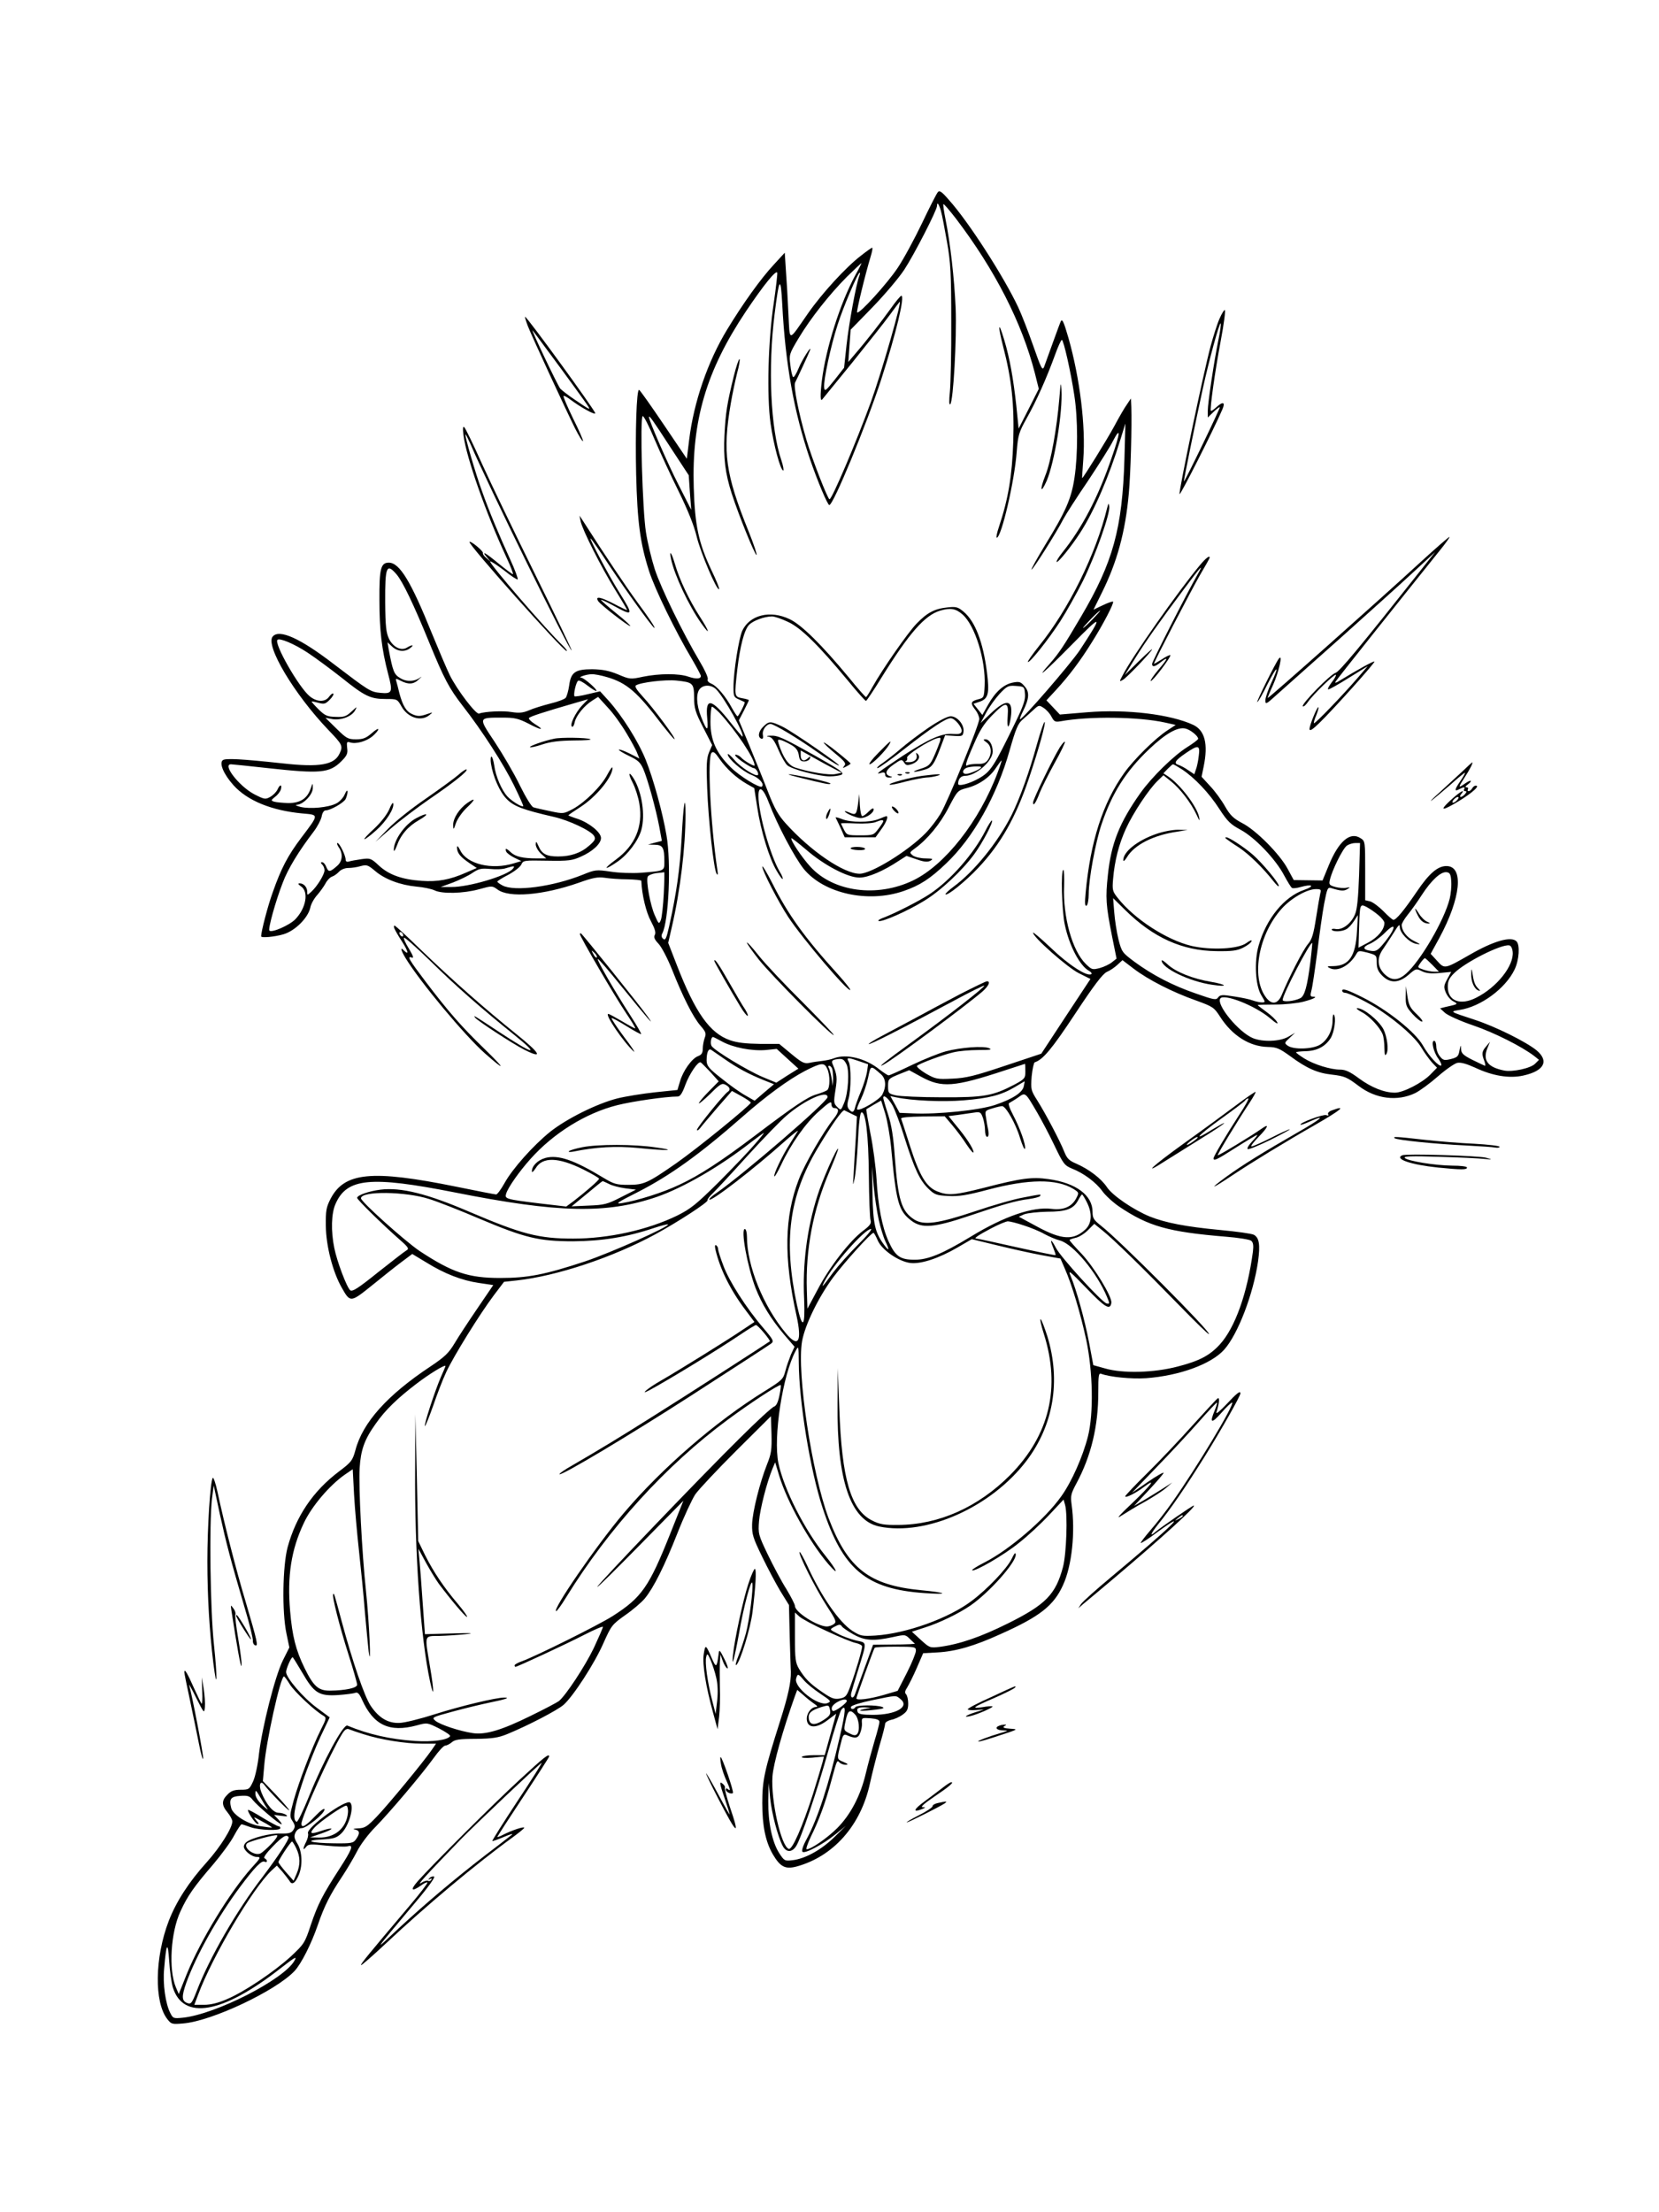 <?xml version="1.0" standalone="no"?>
<!DOCTYPE svg PUBLIC "-//W3C//DTD SVG 20010904//EN"
 "http://www.w3.org/TR/2001/REC-SVG-20010904/DTD/svg10.dtd">
<svg version="1.0" xmlns="http://www.w3.org/2000/svg"
 width="864pt" height="1152pt" viewBox="0 0 864 1152"
 preserveAspectRatio="xMidYMid meet">

<g transform="translate(0,1152) scale(0.1,-0.1)"
fill="#000000" stroke="none">
<path d="M4884 10519 c-7 -8 -44 -81 -83 -163 -39 -81 -95 -185 -126 -231 -53
-80 -201 -243 -211 -232 -5 4 41 194 70 290 8 26 12 47 8 47 -3 0 -30 -19 -59
-42 -78 -60 -201 -194 -275 -300 -105 -151 -94 -151 -102 -2 -3 71 -9 172 -13
224 l-6 94 -57 -62 c-68 -73 -161 -203 -243 -338 -101 -166 -174 -378 -198
-575 l-12 -98 -121 179 c-67 99 -124 180 -128 180 -13 0 -20 -219 -15 -439 6
-249 21 -360 67 -504 30 -94 138 -316 224 -460 25 -43 46 -82 46 -87 0 -16
-25 -17 -64 -4 -50 18 -153 17 -237 0 -65 -14 -69 -14 -130 12 -48 20 -82 26
-135 27 -89 0 -111 -16 -120 -86 -4 -27 -12 -55 -18 -63 -6 -7 -42 -21 -81
-30 -38 -10 -88 -25 -110 -35 -31 -13 -51 -15 -90 -9 -46 8 -141 3 -170 -8
-16 -6 -115 124 -153 201 -16 33 -57 130 -92 215 -110 273 -169 370 -225 370
-42 0 -50 -31 -49 -195 0 -156 12 -256 45 -383 26 -97 22 -106 -40 -100 -52 5
-59 10 -243 150 -174 134 -284 184 -318 143 -39 -47 113 -301 290 -486 73 -76
77 -83 59 -122 -27 -60 -103 -74 -299 -52 -213 23 -293 27 -309 17 -21 -15 3
-73 55 -131 73 -81 199 -132 359 -147 87 -8 88 -2 -7 -128 -70 -93 -104 -159
-147 -281 -26 -71 -61 -206 -61 -231 0 -9 70 -3 117 11 60 18 127 85 139 138
3 18 19 47 35 65 16 18 35 45 44 61 8 16 23 32 34 36 10 3 26 14 36 25 11 12
31 20 49 20 17 0 46 4 65 10 31 8 37 6 74 -25 51 -44 132 -74 216 -82 36 -3
78 -12 93 -19 39 -20 152 -17 232 5 69 19 69 19 97 -1 60 -45 237 -30 423 35
75 27 99 31 136 26 25 -4 78 -8 118 -8 39 -1 72 -4 72 -8 3 -74 25 -164 50
-210 21 -40 27 -60 20 -72 -6 -12 -1 -24 20 -46 16 -17 47 -77 70 -134 57
-144 109 -246 147 -291 29 -33 32 -42 23 -65 -5 -14 -10 -40 -10 -56 0 -22 -6
-32 -25 -39 -32 -12 -79 -78 -94 -133 l-13 -43 -116 -12 c-64 -7 -153 -21
-197 -32 -106 -27 -263 -105 -350 -174 -87 -70 -197 -193 -238 -268 -18 -32
-37 -58 -43 -58 -6 0 -99 18 -206 40 -443 90 -585 76 -657 -64 -22 -43 -25
-61 -24 -140 1 -104 36 -239 82 -320 45 -80 46 -80 158 10 54 44 123 99 154
122 l56 42 73 -44 c95 -59 185 -94 275 -107 l74 -11 -83 -122 c-45 -66 -99
-148 -119 -182 -30 -50 -51 -70 -124 -119 -225 -149 -354 -292 -392 -437 -15
-54 -21 -62 -86 -111 -135 -102 -223 -233 -267 -394 -26 -98 -30 -337 -6 -450
l15 -72 -34 -68 c-41 -83 -107 -345 -124 -485 -6 -58 -20 -122 -31 -145 -19
-41 -22 -43 -64 -43 -34 0 -51 -6 -69 -25 -32 -31 -31 -56 0 -93 14 -17 25
-38 25 -47 0 -34 -63 -134 -132 -211 -94 -104 -160 -206 -199 -307 -73 -190
-77 -424 -7 -512 20 -26 25 -27 82 -22 149 12 483 170 580 273 36 39 88 143
121 239 34 100 65 160 125 250 26 39 61 98 79 133 18 36 59 91 98 130 75 77
237 268 303 359 25 35 51 63 59 63 8 0 23 8 34 17 15 14 39 18 125 18 87 1
117 6 162 24 110 45 263 125 295 153 50 44 162 216 208 322 41 91 44 96 113
145 39 27 86 67 103 88 45 55 101 166 170 341 33 84 75 174 92 200 18 26 114
128 213 227 l181 180 3 -93 c2 -81 -1 -102 -23 -157 -38 -96 -76 -247 -78
-313 -1 -53 5 -71 52 -168 29 -60 72 -141 96 -181 l44 -71 4 -169 c3 -92 5
-172 6 -178 1 -55 -14 -125 -57 -260 -81 -255 -92 -306 -92 -425 0 -118 17
-202 56 -268 38 -64 64 -77 122 -62 192 52 336 214 383 434 11 50 33 137 49
194 17 56 30 109 30 116 0 7 14 16 31 20 17 3 44 15 60 27 23 16 29 28 29 58
0 20 -5 42 -11 48 -8 8 -6 18 6 36 9 15 32 60 50 102 l33 76 73 4 c96 5 193
33 331 96 204 91 276 148 324 254 47 101 65 278 45 420 -6 45 -4 56 25 110 77
143 114 299 114 475 0 87 2 101 15 96 45 -17 158 -28 234 -23 174 13 338 73
406 148 72 80 152 289 177 460 12 87 6 124 -22 139 -11 6 -91 17 -177 25 -178
17 -282 37 -365 70 -85 35 -194 109 -223 153 -30 45 -93 93 -159 122 -38 16
-49 27 -63 62 -23 58 -98 200 -141 268 -33 52 -34 57 -29 125 4 38 11 71 16
73 43 14 89 69 210 252 99 150 144 209 166 219 17 7 41 24 55 37 l26 24 59
-45 c75 -57 202 -122 324 -165 88 -32 94 -36 125 -84 63 -99 154 -156 249
-158 46 -1 60 -7 118 -49 84 -62 140 -87 215 -95 67 -8 79 -13 140 -59 89 -68
202 -82 295 -37 24 12 77 51 117 86 41 36 86 67 101 71 19 4 47 -4 94 -25 91
-43 178 -57 250 -41 109 24 136 75 70 131 -55 45 -216 125 -324 160 -131 43
-130 42 -76 51 110 17 238 112 285 210 24 50 29 128 10 147 -28 28 -119 2
-242 -69 -133 -76 -132 -76 -171 -33 l-34 37 45 82 c113 209 129 375 37 375
-45 0 -90 -38 -154 -133 -66 -97 -107 -147 -122 -147 -5 0 -28 20 -52 45 -24
24 -55 47 -69 51 l-26 6 0 154 c0 151 0 154 -24 169 -54 36 -114 -15 -166
-142 l-32 -78 -75 1 -75 1 -32 59 c-40 75 -164 201 -237 238 -45 24 -62 40
-89 87 -18 32 -53 80 -78 106 l-44 48 11 54 c24 117 6 187 -54 216 -118 55
-347 83 -552 66 l-143 -12 -35 37 -35 37 50 54 c70 76 128 154 187 249 60 95
116 204 110 211 -3 2 -27 -6 -54 -19 l-48 -23 42 85 c81 162 124 320 142 520
10 109 16 351 13 450 l-2 45 -20 -30 c-12 -16 -42 -68 -67 -115 -39 -72 -162
-270 -167 -270 -1 0 2 44 6 98 13 172 -18 423 -77 631 -24 82 -31 99 -39 90
-2 -2 -20 -51 -41 -109 -21 -58 -42 -116 -47 -130 -9 -22 -15 -10 -57 110 -26
74 -61 164 -78 200 -74 158 -259 446 -361 559 -38 44 -49 51 -58 40z m16 -96
c6 -21 20 -94 32 -163 19 -108 22 -165 22 -415 1 -159 -3 -324 -7 -365 -5 -47
-4 -71 2 -65 16 17 34 341 28 500 -7 157 -28 340 -53 464 -8 40 -13 75 -11 78
3 2 32 -32 66 -76 203 -267 344 -543 411 -806 l20 -80 -52 -103 -53 -104 -12
119 c-16 143 -34 247 -63 343 -31 104 -35 80 -6 -33 45 -173 59 -303 53 -497
-6 -179 -26 -298 -74 -442 -11 -32 -16 -58 -12 -58 24 0 93 295 104 448 7 87
11 100 52 174 50 88 104 210 148 331 15 42 31 77 35 77 9 0 47 -168 65 -289
19 -121 19 -309 1 -428 -16 -109 -46 -177 -153 -351 -41 -68 -73 -125 -71
-128 5 -5 132 196 166 263 12 23 69 112 127 197 57 86 117 180 131 209 42 81
39 43 -7 -88 -70 -205 -154 -365 -257 -493 -19 -24 -32 -45 -29 -48 6 -7 77
81 122 151 74 114 151 294 210 486 l26 84 -5 -185 c-11 -362 -59 -538 -226
-821 -91 -155 -114 -189 -162 -244 -81 -91 -32 -50 113 97 162 165 167 162 43
-27 -48 -72 -304 -368 -312 -360 -2 2 5 20 16 42 32 65 35 99 8 129 -19 23
-27 26 -59 20 -49 -9 -92 -47 -130 -114 l-31 -55 -23 29 -23 29 32 11 c45 15
52 43 38 153 -20 157 -61 265 -122 316 -29 24 -38 27 -84 22 -67 -7 -105 -27
-161 -85 -46 -48 -175 -233 -229 -329 -16 -29 -31 -53 -34 -53 -3 0 -44 46
-90 103 -141 170 -246 274 -308 303 -101 48 -207 22 -246 -60 -18 -39 -46
-213 -46 -294 0 -48 2 -53 28 -64 15 -7 28 -13 30 -14 5 -3 -31 -74 -37 -74
-3 0 -16 20 -29 43 -32 60 -80 117 -108 127 -14 6 -22 15 -18 23 3 8 -16 50
-42 93 -89 150 -202 382 -234 480 -17 53 -38 140 -46 193 -18 113 -32 595 -17
604 5 3 33 -51 62 -121 30 -70 86 -192 126 -272 47 -96 79 -175 93 -233 20
-84 106 -286 117 -275 3 3 -15 47 -40 99 -67 142 -86 233 -92 429 -11 351 66
610 270 916 94 140 161 223 165 203 1 -9 -7 -79 -18 -155 -30 -195 -37 -485
-17 -629 16 -113 52 -245 66 -245 4 0 0 24 -10 54 -56 164 -70 482 -35 760 24
193 32 203 40 50 16 -309 61 -560 144 -804 39 -114 92 -240 101 -240 21 0 194
419 270 653 79 245 125 438 105 437 -5 -1 -30 -31 -56 -68 -48 -67 -124 -165
-187 -238 l-33 -39 6 84 6 84 113 116 c62 64 137 152 166 196 52 79 171 311
171 333 0 23 9 11 20 -25z m-445 -335 c-80 -148 -154 -381 -175 -552 -9 -77
-8 -110 3 -95 2 2 71 87 154 189 82 102 171 214 197 250 26 36 49 66 51 68 17
18 -93 -366 -150 -523 -75 -206 -202 -505 -215 -505 -9 0 -91 210 -120 309
-41 140 -69 282 -59 299 9 17 70 148 77 167 13 36 -42 -50 -59 -93 -12 -29
-25 -50 -29 -45 -4 4 -11 33 -14 63 -7 53 -5 58 42 137 64 107 162 230 252
321 40 39 75 72 76 72 2 0 -12 -28 -31 -62z m20 -5 c-16 -42 -54 -248 -66
-358 l-13 -120 -50 -64 c-46 -57 -51 -61 -54 -39 -4 36 34 215 70 326 29 92
106 272 115 272 3 0 2 -8 -2 -17z m-983 -893 l95 -145 6 -90 7 -90 -66 130
c-57 111 -154 334 -154 353 0 12 20 -16 112 -158z m-1426 -662 c32 -38 89
-157 169 -353 78 -190 103 -238 175 -331 102 -131 212 -302 267 -414 28 -58
50 -106 48 -108 -6 -7 -60 26 -82 50 -30 32 -62 106 -69 162 -4 25 -10 46 -15
46 -4 0 -5 -17 -2 -37 11 -69 46 -148 82 -184 37 -38 85 -56 246 -93 79 -18
193 -72 209 -99 9 -16 5 -24 -26 -51 -43 -38 -96 -56 -162 -56 -59 0 -84 13
-101 53 -12 27 -14 28 -15 10 0 -12 12 -34 27 -48 l28 -25 -51 0 c-71 0 -109
9 -133 31 -24 23 -32 24 -25 5 3 -8 22 -22 42 -32 l37 -18 -40 -12 c-114 -35
-242 -4 -277 66 -13 25 -18 29 -18 15 1 -27 17 -47 64 -79 l39 -26 -58 -25
c-81 -36 -147 -48 -229 -42 -103 7 -171 32 -222 79 -42 39 -46 40 -91 34 -27
-4 -56 -9 -65 -12 -12 -4 -18 0 -18 10 0 21 -32 86 -42 86 -5 0 -2 -10 6 -22
23 -32 20 -71 -6 -95 -39 -35 -47 -36 -58 -9 -5 14 -15 26 -22 26 -9 0 -9 -3
0 -12 7 -7 12 -20 12 -30 0 -22 -39 -85 -69 -112 -21 -19 -21 -19 -21 0 0 24
-18 44 -39 44 -11 0 -9 -5 7 -16 41 -28 26 -113 -30 -171 -30 -31 -123 -72
-135 -59 -8 8 32 153 69 248 27 73 84 166 162 268 19 25 37 60 41 77 3 20 12
33 21 33 25 0 93 39 104 59 5 11 10 28 10 38 -1 11 -6 6 -15 -14 -7 -17 -27
-39 -44 -47 -40 -21 -136 -30 -186 -18 -22 6 -30 10 -19 11 34 2 84 54 83 88
0 28 0 28 -12 -6 -18 -50 -54 -73 -116 -73 -28 1 -61 4 -72 7 -19 6 -19 7 4
26 14 10 27 28 30 39 7 27 -6 26 -18 -2 -6 -12 -22 -29 -38 -38 -25 -14 -30
-13 -83 14 -78 41 -168 156 -121 156 6 0 93 -9 192 -20 274 -30 321 -26 383
36 29 29 34 40 30 69 -3 31 -2 34 15 29 31 -10 84 5 117 32 16 14 30 30 30 36
0 6 -16 -4 -35 -21 -29 -25 -45 -31 -81 -31 -42 0 -50 5 -102 56 l-57 56 37
-7 c46 -7 102 15 118 47 11 20 9 19 -19 -7 -28 -26 -39 -30 -83 -28 -44 1 -55
6 -89 39 -21 21 -37 39 -36 41 2 1 18 -2 36 -7 29 -8 36 -6 58 16 14 14 22 28
19 32 -4 3 -13 -4 -22 -16 -21 -30 -65 -28 -102 3 -57 48 -186 274 -167 293
11 11 86 -20 156 -66 41 -27 121 -86 178 -131 121 -97 150 -111 230 -111 59 0
60 0 82 -39 33 -59 102 -80 145 -45 19 15 19 16 -1 9 -46 -16 -57 -17 -86 -5
-33 14 -51 43 -69 110 -6 25 -13 53 -16 62 -5 16 -3 16 23 3 40 -21 68 -19 95
8 13 12 17 16 8 10 -30 -23 -73 -25 -106 -4 -32 19 -38 34 -60 151 l-6 35 24
-22 c28 -26 66 -30 94 -8 23 17 12 20 -16 3 -30 -19 -72 1 -94 45 -15 32 -19
64 -20 190 -1 188 7 207 60 145z m2947 -208 c65 -57 121 -238 115 -370 -3 -63
-4 -64 -35 -72 -38 -10 -41 -20 -13 -55 11 -14 20 -35 20 -47 0 -30 -163 -429
-202 -494 -18 -30 -53 -76 -78 -101 -91 -93 -282 -211 -343 -211 -82 0 -254
117 -384 261 -40 44 -60 80 -93 165 -23 60 -67 168 -97 241 l-55 132 26 50
c14 28 26 52 26 55 0 2 -16 7 -35 10 -41 8 -41 9 -25 151 14 119 36 205 61
231 21 22 80 44 120 44 13 0 51 -13 84 -29 67 -31 157 -120 309 -303 49 -60
92 -108 96 -108 3 0 41 56 83 125 142 228 223 321 303 345 54 16 82 11 117
-20z m677 -25 c-24 -25 -46 -45 -49 -45 -3 0 15 20 39 45 24 25 46 45 49 45 3
0 -15 -20 -39 -45z m-2529 -301 c103 -30 158 -77 288 -249 30 -38 58 -72 63
-74 15 -5 -109 162 -164 221 -33 36 -44 54 -36 59 26 16 154 31 211 25 86 -9
91 -13 92 -88 0 -56 6 -76 47 -156 l47 -92 -16 -37 c-13 -31 -15 -65 -10 -188
6 -165 34 -421 49 -445 6 -10 8 -4 4 20 -36 242 -53 587 -30 610 9 9 19 1 42
-33 36 -51 86 -97 141 -129 l39 -22 16 -102 c18 -119 62 -264 101 -329 15 -26
29 -45 31 -42 3 2 -4 20 -16 39 -49 85 -110 301 -110 394 0 58 26 40 55 -38
43 -113 133 -283 181 -343 105 -128 334 -179 520 -115 84 29 137 63 221 143
142 135 264 352 331 589 32 113 44 141 68 161 16 14 42 37 57 51 27 25 29 25
53 9 14 -9 32 -29 40 -45 14 -26 19 -29 48 -24 146 27 406 24 545 -7 l54 -12
-44 -29 c-64 -42 -174 -151 -224 -221 -112 -157 -176 -357 -201 -624 -5 -54
-4 -72 5 -67 6 4 11 31 11 61 0 77 35 267 66 360 55 164 126 277 248 393 87
83 150 118 190 108 26 -6 66 -39 66 -53 0 -5 -26 -24 -56 -43 -72 -45 -186
-157 -245 -240 -109 -154 -152 -262 -169 -425 -13 -120 -11 -157 22 -323 l23
-114 -24 -19 c-12 -10 -41 -24 -63 -30 -39 -10 -42 -9 -73 21 -71 69 -120 246
-113 407 1 46 0 83 -4 83 -14 0 -8 -212 7 -283 23 -112 79 -217 127 -243 11
-6 16 -14 11 -17 -22 -14 -120 50 -209 136 -52 49 -94 85 -94 80 0 -23 178
-180 237 -210 l62 -31 -128 -194 -128 -195 -189 -63 c-158 -53 -203 -64 -274
-67 -81 -4 -88 -2 -139 27 -29 18 -49 35 -45 40 15 13 136 58 189 70 28 7 86
12 130 12 63 0 75 2 55 10 -31 12 -145 4 -225 -17 -33 -9 -111 -40 -174 -70
-62 -30 -118 -55 -123 -55 -5 0 -26 14 -47 30 -72 59 -174 84 -238 59 -15 -6
-44 -12 -63 -14 -19 -2 -48 -6 -65 -10 -26 -5 -39 1 -93 46 l-64 53 -101 0
c-72 1 -118 6 -155 19 -106 37 -181 144 -277 391 l-45 116 19 83 c44 190 71
417 71 585 0 120 -11 56 -20 -120 -9 -165 -27 -290 -65 -461 -14 -64 -20 -76
-31 -66 -9 7 -11 17 -5 28 34 64 47 369 22 511 -20 118 -68 293 -108 393 -39
97 -123 230 -195 310 l-43 47 -64 -15 c-35 -9 -66 -13 -69 -11 -7 8 8 75 19
81 5 4 27 -8 50 -26 22 -17 42 -29 45 -27 6 7 -64 68 -79 69 -21 1 27 18 54
18 14 1 50 -6 80 -15z m569 -64 c42 -42 149 -234 137 -246 -1 -1 -29 31 -62
73 -100 127 -132 133 -122 25 7 -75 -1 -73 -32 6 -25 63 -27 124 -5 146 21 22
60 20 84 -4z m1608 -23 c3 -30 -8 -62 -48 -145 -115 -237 -130 -260 -193 -296
-48 -27 -107 -43 -107 -28 0 26 14 42 37 42 55 0 143 77 143 126 0 35 -17 64
-38 64 -13 0 -12 -3 6 -16 26 -18 29 -59 7 -91 -11 -16 -25 -22 -54 -21 -22 0
-44 -3 -50 -6 -18 -12 -13 9 30 107 31 73 53 108 95 151 73 75 88 74 82 -3 -5
-68 6 -73 16 -8 14 93 -20 101 -101 25 l-56 -53 29 54 c16 30 48 74 70 98 39
41 45 44 85 41 43 -3 44 -4 47 -41z m-2076 -204 c26 -43 52 -91 57 -106 l11
-27 -51 26 c-28 14 -53 23 -56 20 -3 -2 21 -17 52 -32 47 -22 60 -34 75 -68
22 -50 66 -208 84 -304 l13 -71 -36 -9 -36 -10 36 -1 c41 -1 49 -15 49 -88 0
-49 2 -48 -123 -58 -43 -3 -113 -1 -157 6 -75 11 -81 10 -145 -16 -157 -63
-356 -89 -418 -56 -15 8 -27 17 -27 20 0 3 26 20 58 36 31 17 61 40 67 53 10
22 14 22 135 20 111 -2 131 1 175 21 62 27 105 68 105 97 0 30 -61 79 -122
100 -26 8 -48 17 -48 18 0 2 29 22 65 45 83 54 166 157 165 203 -1 7 -12 -8
-26 -34 -31 -61 -116 -145 -179 -180 -50 -26 -50 -27 -120 -12 -39 8 -78 17
-87 20 -10 3 -41 54 -72 117 -30 62 -89 162 -130 224 -86 129 -87 126 42 126
61 0 81 -4 134 -31 68 -36 89 -37 33 -2 -19 12 -33 26 -30 31 6 8 73 30 239
78 l69 20 -31 -32 c-34 -36 -67 -103 -53 -111 5 -3 11 7 14 23 7 34 50 87 92
113 l30 19 50 -55 c28 -29 71 -89 97 -133z m485 105 c86 -93 183 -238 183
-274 0 -8 -56 25 -69 40 -8 9 -21 16 -30 16 -9 0 6 -16 33 -35 27 -19 55 -35
62 -35 11 0 28 -29 21 -36 -10 -10 -89 40 -120 76 -20 24 -37 38 -37 32 0 -22
77 -89 123 -107 40 -15 69 -47 55 -61 -11 -10 -118 55 -163 101 -76 75 -105
141 -105 237 0 43 4 78 8 78 4 0 22 -15 39 -32z m2496 -225 c-3 -27 -10 -59
-15 -71 l-8 -24 -33 22 c-17 12 -40 24 -50 27 -26 8 -17 23 37 60 67 46 77 44
69 -14z m-1047 -85 c-95 -255 -275 -483 -441 -563 -187 -90 -414 -60 -534 71
-46 50 -107 142 -99 149 1 2 37 -26 78 -61 94 -81 215 -144 276 -144 45 0 125
34 206 88 l39 25 53 -18 c40 -14 57 -15 72 -7 16 10 12 11 -27 12 -25 0 -54 7
-65 15 -18 15 -18 16 11 37 65 47 132 128 176 214 45 86 47 88 93 100 63 16
120 55 152 104 15 22 28 40 30 40 2 0 -7 -28 -20 -62z m959 16 c67 -44 143
-125 195 -206 43 -66 59 -81 111 -109 74 -40 182 -152 227 -238 18 -33 36 -63
41 -65 4 -3 25 -1 45 5 61 17 76 5 18 -15 -103 -35 -197 -149 -237 -290 -24
-83 -17 -209 14 -259 22 -36 22 -37 2 -37 -11 0 -32 5 -46 10 -15 6 -58 15
-98 21 -62 10 -72 9 -83 -5 -10 -15 -21 -13 -115 20 -120 41 -226 96 -320 165
-64 48 -67 51 -84 117 -9 37 -19 100 -22 141 l-6 74 62 -61 c147 -145 298
-213 476 -215 81 -1 107 2 139 18 22 11 42 26 44 34 3 8 -8 4 -27 -10 -42 -31
-183 -38 -285 -15 -130 31 -298 140 -384 249 -28 35 -30 42 -25 100 8 95 30
181 67 262 38 83 120 206 165 249 l30 29 40 -32 c46 -37 102 -109 132 -172 16
-35 19 -38 14 -14 -12 57 -100 172 -163 213 l-23 15 22 23 c13 13 25 24 28 24
4 0 24 -12 46 -26z m-1045 11 c0 -9 -59 -35 -79 -35 -24 0 -18 26 7 33 24 7
72 8 72 2z m1968 -562 c-4 -116 -10 -179 -21 -204 -19 -47 -64 -82 -99 -77
-15 3 -25 1 -22 -4 7 -11 52 -10 75 3 11 5 29 25 40 42 l21 32 -5 -86 c-7
-128 -41 -178 -122 -180 -35 0 -37 -2 -18 -11 41 -20 104 15 138 76 9 16 15
16 58 5 46 -13 47 -14 47 -52 0 -29 7 -46 29 -68 41 -41 86 -39 137 5 38 33
40 33 68 19 22 -11 47 -14 92 -10 l62 6 -21 -38 c-18 -34 -19 -41 -7 -70 7
-17 24 -38 38 -45 28 -15 27 -15 -41 -30 l-27 -7 25 -23 c14 -13 80 -43 148
-66 111 -38 253 -110 317 -159 l25 -20 -20 -20 c-23 -24 -116 -44 -160 -36
-87 17 -114 53 -89 116 l14 34 -20 -24 c-23 -26 -24 -39 -10 -75 5 -14 7 -26
4 -26 -2 0 -31 14 -64 30 -50 25 -60 35 -61 58 -1 23 -2 22 -8 -8 -5 -31 -11
-36 -45 -45 -34 -8 -40 -7 -57 14 -11 13 -19 36 -19 52 0 16 -5 29 -11 29 -17
0 -3 -60 22 -93 11 -16 18 -31 15 -35 -10 -10 -65 49 -95 103 -40 71 -186 187
-316 252 -76 38 -105 48 -105 34 0 -6 7 -11 15 -11 20 0 127 -54 185 -93 97
-65 181 -141 211 -190 17 -29 43 -64 57 -80 l26 -27 -34 -35 c-43 -44 -142
-95 -185 -95 -56 0 -123 27 -187 74 -47 35 -71 46 -98 46 -51 0 -137 27 -187
58 -24 15 -43 29 -43 32 0 3 21 5 48 6 60 1 104 24 132 68 20 33 30 109 16
123 -3 4 -6 -11 -6 -31 0 -52 -26 -102 -65 -126 -39 -24 -139 -27 -169 -5 -18
13 -17 15 10 40 l29 27 -36 -21 c-44 -25 -132 -28 -184 -7 -74 31 -191 173
-170 206 17 28 181 -36 259 -102 31 -27 45 -34 37 -20 -6 11 -31 35 -56 53
-25 18 -45 34 -45 35 0 2 42 3 93 3 50 0 116 7 146 15 56 15 75 26 48 26 -13
0 -14 6 -7 33 5 17 18 106 30 197 11 91 27 205 36 253 16 82 18 88 38 82 49
-15 65 -16 83 -5 16 10 16 11 -5 7 -12 -3 -38 -1 -57 4 -32 9 -35 13 -29 37
11 50 67 163 88 178 11 8 31 14 45 14 l24 0 -5 -167z m-4407 33 c-31 -37 -231
-96 -320 -95 l-56 0 63 23 c34 13 80 35 102 50 34 23 47 25 92 21 29 -3 67 -2
83 4 43 13 49 13 36 -3z m786 -128 c-3 -62 -10 -124 -15 -138 -10 -24 -11 -24
-32 24 -23 51 -46 176 -37 200 3 8 23 16 44 19 21 2 40 4 42 5 2 1 1 -49 -2
-110z m4101 62 c2 -24 -2 -65 -8 -90 -28 -112 -152 -324 -227 -390 -43 -38
-76 -38 -114 -1 -37 38 -39 85 -4 132 13 19 38 57 55 84 23 38 30 45 30 28 0
-31 49 -81 85 -88 27 -5 25 -3 -11 15 -38 19 -64 53 -64 84 0 7 14 31 31 52
18 22 51 68 74 104 50 77 99 122 129 118 17 -2 22 -11 24 -48z m-682 -62 c-3
-13 -13 -70 -22 -128 -13 -83 -21 -111 -41 -135 -26 -29 -102 -179 -136 -262
-21 -53 -54 -59 -86 -14 -76 106 -36 326 84 459 49 55 132 102 178 102 26 0
29 -3 23 -22z m303 -114 c17 -14 31 -32 31 -40 0 -34 -33 -74 -82 -101 l-53
-28 3 100 c4 129 4 130 41 111 16 -9 43 -27 60 -42z m39 -132 c-39 -49 -49
-57 -74 -54 -47 5 -51 20 -10 37 21 9 56 35 79 58 57 58 60 30 5 -41z m-394
-114 c-16 -127 -30 -175 -52 -186 -31 -16 -92 -22 -92 -9 0 28 140 297 154
297 1 0 -3 -46 -10 -102z m1054 55 c7 -72 -82 -184 -189 -238 -83 -43 -149
-18 -149 56 0 30 7 46 34 72 56 56 244 151 286 144 9 -1 16 -15 18 -34z m-418
-68 l34 -35 -26 0 c-14 0 -39 5 -56 11 -31 11 -31 11 -14 35 9 13 19 24 23 24
3 0 20 -16 39 -35z m-3699 -399 c57 -31 154 -50 227 -44 l57 6 57 -52 56 -51
-58 -36 -57 -37 -72 30 c-78 33 -250 137 -265 161 -8 13 -3 47 7 47 3 0 24
-11 48 -24z m14 -92 c66 -46 122 -76 203 -109 l53 -21 -51 -43 -50 -43 -47 27
c-26 14 -82 54 -124 88 -68 53 -78 66 -79 94 0 41 9 65 24 56 6 -4 38 -26 71
-49z m633 -25 c17 -32 10 -151 -12 -203 -16 -39 -17 -40 -36 -20 -18 17 -19
25 -9 87 10 65 9 79 -16 139 -5 12 0 18 17 21 34 6 42 3 56 -24z m66 15 l47
-16 -6 -42 c-4 -22 -18 -68 -32 -101 -14 -33 -27 -70 -30 -82 -6 -27 -16 -29
-32 -9 -9 11 -10 25 -2 53 14 49 14 169 1 194 -13 23 -7 24 54 3z m-774 -57
l43 -48 -51 -52 c-29 -29 -52 -57 -52 -62 0 -5 26 17 59 49 52 52 61 57 80 47
22 -12 27 -26 12 -36 -20 -12 -161 -186 -161 -198 0 -7 7 -3 16 8 8 11 49 59
90 107 l76 87 49 -27 c27 -15 49 -30 49 -34 0 -12 -275 -236 -386 -314 -151
-105 -170 -114 -252 -114 -61 0 -75 4 -128 36 -155 94 -237 122 -304 104 -39
-11 -70 -41 -70 -70 0 -8 9 0 20 17 36 60 118 57 246 -6 46 -23 84 -45 84 -49
0 -8 -72 -70 -133 -117 l-38 -28 -137 16 c-179 22 -184 24 -176 51 10 33 68
115 126 180 120 135 289 240 453 281 80 20 252 45 315 45 12 0 24 18 39 60 21
57 66 124 80 118 4 -2 26 -25 51 -51z m608 18 c16 -34 15 -100 0 -112 -7 -5
-32 -15 -56 -22 -46 -13 -116 -60 -323 -217 -172 -130 -288 -206 -392 -254
-84 -40 -217 -82 -297 -95 -39 -6 -28 2 83 58 166 85 320 195 542 390 125 110
241 195 327 240 86 44 101 45 116 12z m1032 -14 c0 -36 -3 -40 -57 -69 -113
-59 -157 -67 -378 -66 -110 0 -218 5 -240 10 -38 9 -40 12 -40 48 0 37 2 39
55 61 l55 22 62 -34 c107 -59 172 -54 433 32 58 19 106 34 108 35 1 0 2 -17 2
-39z m-1006 13 c3 -9 5 -32 5 -52 l-2 -37 -6 40 c-4 22 -10 46 -14 53 -5 6 -4
12 1 12 6 0 13 -7 16 -16z m254 -28 c26 -23 29 -64 7 -106 -14 -27 -119 -89
-131 -77 -3 3 6 27 20 54 13 27 30 77 37 111 14 66 12 66 67 18z m744 -62 c-6
-33 -58 -67 -150 -98 -80 -27 -300 -50 -427 -44 l-70 3 -24 44 -24 43 29 -6
c82 -18 244 -25 352 -16 133 11 196 27 267 69 28 17 51 30 51 30 1 1 -1 -11
-4 -25z m70 -138 c22 -38 63 -115 90 -172 45 -94 52 -103 90 -119 62 -24 126
-72 159 -118 16 -22 55 -58 87 -80 153 -103 255 -132 556 -157 65 -5 125 -15
132 -21 11 -9 13 -25 9 -58 -29 -215 -92 -394 -172 -482 -52 -57 -106 -86
-219 -115 -125 -33 -286 -37 -379 -10 l-61 17 -22 117 c-23 122 -67 278 -96
347 -15 35 -6 28 83 -64 96 -100 123 -116 129 -75 4 31 -88 183 -155 255 -35
36 -63 69 -63 71 0 3 14 8 31 12 17 3 46 21 64 39 l34 34 42 -34 c57 -45 218
-203 402 -392 82 -84 150 -151 153 -148 11 11 -464 488 -563 565 -37 29 -43
39 -43 71 0 87 -86 151 -230 171 -85 12 -141 5 -334 -45 -154 -39 -188 -42
-245 -19 -57 23 -92 81 -142 237 -23 73 -44 137 -46 142 -2 6 40 10 112 11
l115 1 39 -46 c22 -26 56 -71 75 -101 20 -30 36 -48 36 -40 0 18 -38 77 -92
141 l-38 47 48 6 c26 4 63 9 83 12 34 5 37 3 48 -27 6 -18 11 -47 11 -65 0
-19 5 -34 11 -34 7 0 9 12 6 33 -4 17 -9 48 -12 68 -6 34 -5 36 33 47 22 7 45
12 51 12 19 0 71 -91 93 -165 12 -38 23 -64 26 -57 6 18 -26 108 -62 176 -18
34 -27 60 -20 62 5 3 26 15 45 28 40 29 37 31 101 -78z m-1092 81 c0 -24 -437
-401 -578 -499 -24 -16 -41 -32 -38 -35 11 -11 230 158 390 301 44 39 76 64
71 56 -5 -8 -24 -39 -43 -69 -40 -63 -86 -160 -79 -167 2 -3 18 24 35 60 51
109 128 218 197 279 54 48 65 55 65 38 0 -12 6 -21 14 -21 28 0 27 -20 -3 -57
-54 -68 -151 -236 -181 -315 -75 -195 -79 -407 -12 -708 30 -137 10 -171 -55
-93 -118 141 -203 352 -203 503 0 22 -5 40 -11 40 -22 0 12 -190 55 -305 33
-85 80 -162 149 -244 l55 -64 -19 -41 c-9 -23 -23 -61 -29 -86 -11 -42 -17
-48 -107 -104 -254 -157 -535 -400 -735 -636 -140 -165 -378 -511 -351 -510 4
1 28 33 52 73 221 358 519 686 841 924 119 88 270 187 276 180 2 -2 -1 -27 -7
-55 -7 -34 -16 -53 -28 -57 -10 -3 -90 -76 -177 -163 -199 -196 -738 -759
-743 -775 -1 -7 98 92 222 218 l226 230 -69 -173 c-110 -276 -148 -331 -300
-428 -74 -47 -400 -209 -472 -235 -21 -7 -38 -17 -38 -21 0 -4 2 -8 4 -8 10 0
268 120 359 167 53 27 97 46 97 41 0 -5 -22 -55 -48 -111 -46 -95 -144 -244
-181 -275 -9 -7 -75 -42 -147 -77 -152 -75 -236 -100 -302 -90 -68 10 -167 43
-193 63 -22 19 -22 19 92 50 63 17 150 38 194 47 79 16 104 25 71 25 -44 0
-230 -45 -359 -86 -78 -25 -162 -46 -188 -46 -59 -2 -107 27 -149 90 -32 48
-94 229 -150 437 -42 156 -40 149 -45 143 -7 -7 32 -163 80 -314 25 -78 45
-149 45 -157 0 -17 -60 -30 -142 -31 -60 0 -85 22 -132 118 -45 92 -64 166
-75 296 -16 183 6 321 71 458 41 88 135 198 214 253 l41 28 7 -132 c4 -73 16
-206 26 -297 10 -91 24 -230 30 -310 7 -80 16 -174 20 -210 15 -110 3 154 -14
315 -21 199 -39 546 -33 640 6 95 25 149 83 230 50 72 113 133 214 210 67 51
150 102 150 91 0 -2 -11 -28 -24 -57 -31 -72 -89 -249 -83 -255 2 -3 21 44 42
103 20 59 51 140 69 178 39 84 175 303 248 400 l53 70 65 7 c210 23 501 120
722 240 118 64 279 169 273 178 -2 4 10 20 27 36 17 16 98 103 180 194 83 91
175 186 206 212 95 81 212 133 212 95z m338 -43 c12 -21 41 -97 63 -169 52
-164 79 -221 124 -265 32 -31 42 -35 103 -38 55 -3 95 3 208 33 212 56 356 57
444 4 30 -19 30 -20 15 -49 -23 -44 -66 -63 -129 -55 -97 12 -245 -38 -419
-144 -150 -91 -224 -121 -293 -121 -77 0 -101 18 -137 97 -34 77 -54 183 -62
323 -4 63 -18 171 -32 238 -13 68 -23 125 -21 126 2 1 20 12 40 24 l37 21 21
-67 c11 -37 25 -116 31 -177 26 -285 38 -331 106 -382 54 -41 118 -36 299 25
180 61 243 79 312 88 29 4 55 11 58 15 7 11 11 12 -87 -7 -46 -8 -158 -40
-249 -71 -194 -65 -268 -75 -318 -44 -67 43 -85 100 -102 328 -7 102 -17 165
-35 220 -14 43 -25 82 -25 86 0 20 27 -2 48 -39z m-214 -44 l29 -14 -6 -111
c-4 -60 -9 -144 -11 -185 -5 -66 -4 -70 4 -30 6 25 14 112 18 194 4 92 11 151
18 153 22 7 37 -113 39 -327 1 -118 5 -224 9 -235 5 -16 -4 -28 -40 -55 -69
-52 -175 -189 -235 -304 l-54 -101 -3 95 c-7 212 32 420 118 620 27 63 47 116
45 118 -7 7 -83 -165 -108 -245 -54 -169 -78 -355 -69 -539 6 -147 -9 -160
-37 -32 -72 336 -42 568 107 818 73 122 130 203 140 198 4 -2 20 -10 36 -18z
m-506 -162 c-29 -34 -113 -122 -186 -195 -116 -115 -145 -138 -215 -173 -154
-75 -358 -120 -542 -120 -180 0 -267 23 -539 139 -221 95 -357 129 -464 116
-62 -8 -122 -29 -122 -43 0 -9 128 -135 220 -216 48 -42 52 -49 36 -58 -9 -5
-76 -57 -148 -114 -102 -82 -133 -102 -144 -93 -18 15 -69 150 -83 220 -18 88
-16 181 7 231 59 133 181 145 618 59 543 -108 792 -113 1054 -24 139 48 331
159 494 287 33 25 61 46 64 46 2 0 -20 -28 -50 -62z m648 -388 c9 -41 25 -93
35 -114 23 -48 20 -55 -7 -18 -47 63 -57 110 -60 262 l-2 145 8 -100 c5 -55
17 -134 26 -175z m-1405 185 c16 -9 55 -19 85 -23 l56 -7 -79 -40 c-70 -36
-87 -40 -167 -43 l-89 -4 79 65 c43 36 80 66 82 66 2 1 16 -6 33 -14z m-935
-79 c45 -14 162 -60 260 -102 237 -100 310 -118 489 -118 150 1 281 22 420 69
39 13 72 21 74 19 11 -10 -301 -149 -433 -193 -209 -69 -297 -86 -441 -86
-165 0 -249 28 -419 140 -76 51 -306 257 -306 275 0 39 233 36 356 -4z m3424
-16 c29 -57 27 -110 -7 -142 -62 -58 -123 -55 -249 13 l-98 53 29 13 c17 6 70
12 118 13 100 0 138 14 162 60 9 17 18 30 20 30 3 0 14 -18 25 -40z m-329
-121 c35 -11 84 -31 108 -45 24 -13 61 -29 82 -34 68 -19 191 -166 244 -293
15 -36 15 -38 -1 -35 -24 4 -241 242 -265 290 -25 48 -34 49 -14 1 8 -20 14
-37 12 -39 -1 -2 -93 17 -202 41 -110 25 -204 45 -209 45 -18 0 7 17 77 54 38
20 77 36 86 36 10 0 47 -9 82 -21z m-863 -101 c-46 -46 -103 -110 -128 -143
-57 -78 -66 -87 -47 -50 43 86 210 275 243 275 8 0 -22 -37 -68 -82z m103 23
c21 -50 110 -111 171 -118 55 -6 147 24 245 81 l74 43 132 -32 c73 -18 177
-41 231 -51 l99 -18 22 -51 c37 -83 83 -237 112 -372 35 -166 39 -384 9 -503
-27 -106 -85 -237 -139 -312 -84 -119 -272 -280 -401 -345 -37 -19 -66 -37
-63 -40 11 -10 166 79 243 142 45 35 115 100 157 145 l76 81 8 -28 c14 -52 7
-254 -11 -323 -38 -143 -90 -196 -287 -294 -143 -71 -251 -108 -355 -122 -51
-6 -53 -5 -98 36 l-47 43 68 22 c76 24 177 73 238 115 98 68 235 222 235 264
-1 15 -7 8 -22 -23 -24 -49 -126 -157 -208 -218 -119 -90 -338 -169 -500 -180
-71 -4 -78 -3 -122 25 -68 45 -161 179 -233 337 -20 43 -38 75 -41 73 -8 -9
83 -190 140 -278 50 -77 54 -86 39 -97 -9 -7 -26 -13 -37 -13 -50 1 -166 75
-166 107 0 8 -20 47 -44 87 -25 39 -68 120 -97 180 -50 104 -51 110 -46 175 5
62 40 200 70 273 l14 33 21 -70 c42 -138 159 -347 256 -460 59 -68 47 -34 -15
43 -109 135 -216 346 -245 482 -28 136 22 461 90 586 15 28 15 26 16 -61 1
-202 59 -560 124 -757 105 -321 227 -423 531 -444 132 -9 119 2 -17 15 -272
26 -383 113 -483 376 -87 232 -166 756 -138 920 15 85 85 229 162 333 59 79
197 232 210 232 3 0 13 -18 22 -39z m-265 -2035 c66 -31 134 -59 152 -62 18
-4 32 -12 32 -18 0 -17 -34 -133 -60 -203 -20 -55 -25 -62 -56 -68 -29 -5 -43
0 -91 33 -65 44 -91 71 -122 122 -18 31 -21 51 -21 164 l0 129 23 -21 c12 -11
76 -46 143 -76z m79 24 c4 -6 30 -24 58 -40 60 -34 105 -37 207 -15 64 14 65
14 90 -11 l25 -24 -25 -2 c-14 -1 -63 -2 -109 -2 l-84 -1 -44 -120 c-24 -66
-47 -128 -50 -137 -8 -26 -26 -22 -20 5 3 12 19 65 35 117 48 157 49 144 -9
157 -28 7 -71 22 -95 35 -44 22 -44 22 -22 35 28 15 35 16 43 3z m385 -126 c0
-12 -21 -64 -47 -115 l-48 -94 -75 -22 c-73 -21 -140 -29 -140 -17 0 7 89 254
95 263 2 4 51 6 109 6 101 0 106 -1 106 -21z m-3196 -114 c62 -107 87 -123
186 -117 41 3 82 8 91 12 11 4 21 -5 34 -35 60 -134 143 -173 285 -135 55 15
55 15 117 -16 34 -18 60 -35 57 -40 -12 -20 -92 -31 -182 -25 -131 9 -242 34
-353 80 -21 9 -126 -185 -200 -369 -30 -74 -58 -133 -64 -132 -23 8 -14 73 30
204 25 76 68 183 94 239 l48 101 -66 49 c-72 53 -161 157 -161 187 0 17 26 77
34 77 2 0 24 -36 50 -80z m2612 -39 c14 -17 52 -48 85 -70 58 -39 60 -41 38
-50 -47 -18 -174 81 -163 127 8 28 10 28 40 -7z m-2676 -23 c23 -37 130 -138
175 -163 16 -10 15 -15 -15 -74 -45 -90 -114 -271 -141 -368 -21 -77 -21 -84
-5 -107 13 -21 14 -29 4 -45 -10 -16 -22 -20 -68 -19 -52 2 -151 -23 -177 -45
-7 -5 -13 -15 -13 -23 0 -21 41 -54 68 -54 22 0 20 -5 -28 -57 -114 -128 -264
-374 -337 -552 l-42 -105 -15 35 c-39 93 -27 287 24 396 37 81 71 129 170 244
44 52 94 120 110 152 17 31 34 57 38 57 4 0 25 -7 47 -15 46 -16 155 -20 155
-5 0 6 -4 10 -10 10 -5 0 -42 20 -82 44 -40 25 -74 43 -76 41 -6 -6 35 -69 48
-73 10 -3 9 3 -5 18 -19 22 -16 21 32 -6 29 -15 51 -30 49 -31 -1 -1 -28 2
-59 7 -66 10 -144 59 -153 95 -12 47 -2 60 47 63 40 3 50 -1 66 -22 23 -29
137 -126 149 -126 4 0 -3 11 -16 25 l-23 24 39 -5 c29 -4 35 -3 24 5 -8 6 -26
11 -40 11 -27 0 -65 46 -89 107 -15 38 -5 65 15 39 22 -31 126 -137 130 -133
2 2 -28 37 -66 78 l-71 74 7 80 c9 121 85 466 103 465 3 0 17 -19 31 -42z
m2730 -100 c18 -12 20 -17 9 -17 -26 -1 -51 -37 -47 -68 5 -44 52 -44 109 0
l44 33 -30 -108 -30 -108 -57 0 c-31 0 -59 -4 -62 -9 -4 -5 19 -7 55 -4 l60 6
-7 -29 c-4 -16 -27 -92 -51 -169 -54 -168 -107 -289 -125 -283 -40 13 -94 253
-85 378 5 66 53 238 117 418 l12 32 32 -27 c17 -16 43 -36 56 -45z m450 24
c49 -40 -24 -82 -144 -82 -54 0 -75 4 -79 14 -8 20 2 26 37 25 l31 -2 -35 -7
c-46 -10 -10 -12 60 -3 40 5 49 8 35 14 -29 11 -133 11 -140 -1 -9 -14 -27
-12 -23 2 3 7 51 22 109 34 132 27 123 27 149 6z m-280 -10 c0 -11 -56 -52
-70 -52 -6 0 -10 8 -8 17 5 26 78 58 78 35z m-87 -48 c4 -21 -2 -30 -34 -51
-46 -30 -73 -27 -77 9 -3 28 13 42 67 59 38 11 38 11 44 -17z m50 -141 c-56
-244 -114 -423 -173 -532 -18 -32 -26 -59 -21 -64 12 -12 105 37 171 90 l55
45 -61 -60 c-68 -66 -152 -112 -217 -119 -40 -5 -43 -3 -69 37 -37 58 -58 160
-57 272 l2 93 8 -80 c9 -82 40 -199 65 -247 18 -35 48 -36 70 -2 25 38 108
283 170 504 30 107 60 200 66 207 25 31 23 -6 -9 -144z m81 118 c20 -22 26
-85 9 -102 -8 -8 -19 -6 -40 5 -29 15 -30 15 -19 65 11 55 23 62 50 32z m126
-38 c0 -8 -11 -52 -25 -97 -13 -44 -34 -121 -46 -171 -27 -115 -79 -215 -149
-285 -52 -52 -136 -110 -159 -110 -5 0 5 30 23 68 40 80 76 178 105 287 31
114 30 110 43 97 7 -7 21 -12 32 -12 16 1 13 4 -12 15 -35 15 -35 11 -10 108
7 31 13 37 26 32 46 -20 61 -18 72 11 6 15 10 37 9 48 -2 32 -2 31 46 28 32
-3 45 -8 45 -19z m-2686 -64 c86 -28 217 -49 303 -49 l74 0 -22 -32 c-45 -65
-225 -283 -284 -345 -53 -56 -65 -63 -100 -64 -23 -1 -31 -4 -17 -6 26 -5 28
-20 6 -51 -14 -20 -23 -22 -112 -21 -123 1 -166 15 -65 20 62 4 76 8 101 32
39 38 68 138 46 160 -21 21 -231 -132 -220 -160 3 -8 -1 -27 -9 -43 -18 -35
-19 -51 -1 -28 11 15 23 16 106 7 52 -5 102 -7 112 -3 31 9 21 -17 -43 -116
-89 -138 -113 -184 -150 -293 -31 -95 -36 -101 -103 -164 -87 -80 -243 -185
-333 -223 -45 -20 -85 -30 -120 -30 l-51 0 20 53 c75 201 285 555 383 647 l27
25 28 -31 c15 -18 32 -40 38 -49 12 -23 30 -12 48 31 21 50 18 123 -7 163 -17
28 -19 39 -10 58 6 13 19 23 32 23 26 0 119 76 119 97 0 10 -20 -5 -49 -35
-50 -52 -71 -64 -71 -39 0 35 152 371 210 465 15 25 25 32 38 27 9 -4 44 -16
76 -26z m-501 -389 c6 -8 -6 1 -26 19 -24 23 -37 44 -37 60 0 23 3 20 26 -19
14 -25 31 -52 37 -60z m419 -21 c-8 -79 -68 -130 -152 -128 l-45 1 58 20 c32
11 56 22 53 25 -3 3 -26 -2 -52 -11 -55 -19 -65 -15 -38 15 29 33 156 120 168
116 6 -2 10 -19 8 -38z m-399 -161 c-21 -22 -46 -44 -55 -49 -31 -17 -95 29
-71 52 12 11 147 47 156 42 5 -3 -8 -23 -30 -45z m90 35 c5 -9 -57 -103 -134
-205 -136 -176 -278 -423 -344 -595 -25 -64 -30 -71 -49 -64 -30 11 -31 34 -6
105 52 144 164 344 281 501 77 103 113 140 128 130 6 -3 11 -2 11 4 0 5 -6 11
-12 14 -8 3 8 26 42 61 51 53 73 66 83 49z m40 -58 c21 -44 22 -85 2 -132
l-16 -37 -39 44 c-22 25 -39 48 -40 53 0 10 63 107 71 107 3 0 13 -16 22 -35z
m-643 -724 c54 -173 257 -138 557 96 81 63 92 69 76 42 -55 -97 -409 -278
-580 -296 -49 -5 -52 -4 -66 24 -25 48 -40 152 -32 232 11 133 19 145 26 41 3
-52 12 -115 19 -139z"/>
<path d="M3822 9563 c-36 -146 -43 -193 -49 -308 -6 -120 4 -201 38 -306 35
-109 120 -319 129 -319 4 0 -14 55 -41 122 -121 300 -137 412 -93 668 8 47 23
118 33 158 11 39 16 72 12 72 -4 0 -17 -39 -29 -87z"/>
<path d="M5517 9445 c-13 -156 -44 -330 -73 -401 -30 -76 -25 -100 7 -28 41
97 84 358 77 474 -3 46 -4 40 -11 -45z"/>
<path d="M5766 8875 c-58 -240 -200 -527 -354 -718 -35 -44 -61 -81 -59 -84 8
-8 107 116 169 212 32 50 85 144 118 210 65 132 143 353 137 388 -3 19 -4 18
-11 -8z"/>
<path d="M3495 8608 c18 -84 92 -242 158 -335 49 -69 42 -42 -9 37 -55 85
-106 193 -129 273 -18 61 -31 78 -20 25z"/>
<path d="M2386 7484 c-21 -18 -98 -74 -170 -124 -73 -50 -161 -120 -196 -157
l-65 -67 82 71 c45 39 135 107 200 152 126 86 201 146 193 154 -3 3 -23 -10
-44 -29z"/>
<path d="M2433 7338 c-42 -30 -73 -79 -73 -114 1 -27 2 -27 15 11 8 22 33 57
55 78 47 44 49 57 3 25z"/>
<path d="M2027 7305 c-12 -27 -42 -66 -78 -100 -33 -30 -56 -55 -51 -55 6 0
33 21 61 46 53 47 95 114 89 140 -2 8 -11 -6 -21 -31z"/>
<path d="M2169 7260 c-60 -31 -120 -117 -118 -167 0 -10 7 0 15 21 21 59 59
103 117 136 57 33 44 41 -14 10z"/>
<path d="M4835 7730 c-48 -33 -113 -82 -144 -109 -31 -27 -74 -60 -95 -75 -21
-14 -33 -26 -26 -26 7 0 69 44 139 99 143 112 217 161 242 161 22 0 61 -48 57
-69 -3 -12 -13 -15 -44 -13 -58 5 -126 -25 -261 -113 -132 -88 -149 -100 -115
-90 16 5 22 2 22 -9 0 -10 8 -16 23 -15 15 1 17 3 5 6 -33 9 -28 32 16 62 40
28 43 28 54 11 10 -16 16 -17 41 -9 33 12 47 37 30 53 -9 8 -10 7 -6 -5 7 -22
-11 -39 -42 -38 -15 0 -21 3 -14 5 7 3 10 11 7 18 -5 13 107 86 154 101 22 6
23 5 17 -17 -4 -12 -17 -46 -30 -75 -21 -47 -28 -53 -72 -67 -54 -17 -38 -21
19 -5 41 11 53 27 89 124 l21 56 46 -3 c44 -3 47 -1 50 23 4 35 -32 79 -67 79
-17 0 -61 -23 -116 -60z"/>
<path d="M3974 7735 c-25 -25 -29 -55 -8 -62 7 -2 10 5 7 20 -5 24 18 57 40
57 18 0 143 -75 246 -148 49 -34 98 -65 108 -68 33 -12 -241 178 -292 202 -63
30 -70 30 -101 -1z"/>
<path d="M4006 7683 c15 -3 29 -23 48 -68 15 -35 36 -71 46 -80 23 -21 160
-57 220 -58 25 0 53 4 63 9 15 9 -6 24 -135 97 -170 95 -197 108 -236 106 -22
-1 -23 -3 -6 -6z m118 -44 c22 -13 33 -29 36 -51 4 -27 10 -33 29 -33 13 0 26
7 29 15 4 12 2 13 -9 3 -21 -21 -39 -15 -39 13 l0 26 68 -38 c37 -21 85 -47
107 -58 l39 -20 -33 -7 c-32 -7 -137 10 -210 34 -35 12 -63 52 -86 125 -6 21
-5 23 16 17 12 -4 36 -16 53 -26z"/>
<path d="M4290 7653 c0 -4 27 -30 60 -57 50 -41 58 -52 47 -64 -10 -13 -9 -14
11 -3 12 6 22 13 22 15 0 2 -31 29 -70 60 -38 31 -70 53 -70 49z"/>
<path d="M4575 7600 c-33 -33 -53 -60 -46 -60 14 0 84 71 102 103 15 27 7 21
-56 -43z"/>
<path d="M4718 7493 c7 -3 16 -2 19 1 4 3 -2 6 -13 5 -11 0 -14 -3 -6 -6z"/>
<path d="M4155 7473 c138 -34 165 -40 170 -34 4 3 -40 15 -97 28 -116 24 -165
29 -73 6z"/>
<path d="M4678 7483 c7 -3 16 -2 19 1 4 3 -2 6 -13 5 -11 0 -14 -3 -6 -6z"/>
<path d="M4804 7480 c-66 -9 -178 -39 -171 -46 3 -3 40 4 83 16 43 11 92 20
108 21 36 1 94 17 61 17 -11 0 -47 -4 -81 -8z"/>
<path d="M4469 7337 c-8 -59 -12 -63 -44 -49 -14 6 -25 10 -25 7 0 -9 60 -35
82 -35 29 0 68 26 68 45 0 9 -9 6 -25 -10 -13 -14 -29 -25 -34 -25 -6 0 -11
26 -13 58 l-3 57 -6 -48z"/>
<path d="M4655 7300 c10 -11 20 -18 23 -15 7 6 -18 35 -31 35 -5 0 -2 -9 8
-20z"/>
<path d="M4310 7289 c-6 -11 -10 -25 -7 -32 2 -6 9 3 15 21 12 36 8 42 -8 11z"/>
<path d="M4352 7262 c2 -4 14 -28 26 -54 l21 -48 81 0 80 0 30 42 c26 35 38
68 26 68 -2 0 -20 -7 -39 -15 -46 -19 -147 -19 -193 0 -20 8 -34 11 -32 7z
m248 -19 c0 -3 -11 -21 -26 -40 -24 -32 -27 -33 -94 -33 -67 0 -70 1 -85 30
-8 16 -15 30 -15 32 0 2 35 2 78 0 42 -2 88 1 102 7 30 12 40 13 40 4z"/>
<path d="M4430 7102 c0 -4 18 -8 40 -9 23 -1 38 2 35 8 -7 11 -75 12 -75 1z"/>
<path d="M5400 7643 c-37 -136 -89 -282 -132 -368 -71 -141 -194 -293 -300
-371 -27 -20 -47 -39 -44 -41 9 -10 103 66 171 138 116 123 195 262 263 464
51 151 91 295 82 295 -4 0 -22 -53 -40 -117z"/>
<path d="M5520 7629 c-35 -56 -140 -272 -140 -288 0 -23 15 -2 34 49 10 25 44
94 77 154 33 59 58 111 55 113 -3 3 -14 -10 -26 -28z"/>
<path d="M5132 7194 c-61 -120 -182 -258 -289 -329 -52 -35 -185 -103 -245
-125 -18 -7 -28 -14 -22 -16 17 -7 149 51 237 105 86 52 201 160 263 246 42
58 98 165 90 172 -2 3 -18 -21 -34 -53z"/>
<path d="M3970 7007 c0 -22 85 -186 135 -262 75 -114 312 -392 323 -380 3 2
-26 39 -64 81 -175 193 -260 312 -341 473 -29 57 -53 97 -53 88z"/>
<path d="M3890 6611 c0 -5 28 -45 62 -88 64 -81 373 -393 390 -393 5 0 -67 75
-159 168 -93 92 -197 202 -231 245 -34 43 -62 74 -62 68z"/>
<path d="M3720 6516 c0 -5 83 -151 136 -238 16 -27 33 -48 37 -48 5 0 -1 15
-12 33 -12 17 -49 80 -83 140 -54 95 -78 130 -78 113z"/>
<path d="M5002 6344 c-70 -37 -174 -92 -232 -124 -58 -31 -138 -74 -178 -95
-40 -21 -70 -40 -68 -42 5 -5 170 79 444 226 85 46 156 81 158 78 6 -5 -185
-154 -379 -295 -134 -97 -183 -136 -147 -117 55 29 431 308 518 383 31 28 42
52 22 52 -6 0 -67 -30 -138 -66z"/>
<path d="M2885 7673 c-53 -11 -125 -37 -125 -43 0 -4 28 1 63 13 46 15 89 20
166 21 57 0 95 3 85 7 -20 8 -156 10 -189 2z"/>
<path d="M3296 7442 c13 -26 29 -75 34 -109 19 -118 -22 -215 -122 -289 -70
-51 -63 -60 8 -11 54 37 108 109 124 165 21 76 4 193 -38 265 -28 46 -33 30
-6 -21z"/>
<path d="M6018 7176 c-96 -34 -168 -92 -168 -135 0 -9 8 -3 19 15 39 65 138
115 261 133 l55 9 -50 1 c-29 0 -78 -9 -117 -23z"/>
<path d="M6386 7152 c5 -4 34 -25 66 -45 55 -37 126 -107 181 -177 15 -19 27
-30 27 -23 0 16 -86 119 -135 162 -45 39 -124 91 -139 91 -6 0 -6 -3 0 -8z"/>
<path d="M6050 6518 c0 -39 144 -109 262 -126 85 -13 81 0 -4 15 -96 16 -183
51 -225 89 -18 17 -33 27 -33 22z"/>
<path d="M7321 6333 c-1 -48 3 -57 35 -93 20 -22 42 -40 50 -40 7 0 -5 17 -27
38 -34 32 -42 46 -49 92 l-8 55 -1 -52z"/>
<path d="M7091 6250 c41 -21 96 -80 110 -117 5 -13 9 -45 9 -71 1 -38 3 -43
11 -29 12 21 3 89 -16 127 -25 47 -104 111 -137 110 -7 -1 3 -9 23 -20z"/>
<path d="M7370 6787 c0 -4 7 -21 15 -36 14 -28 34 -42 58 -40 7 0 2 4 -10 9
-13 5 -32 24 -43 42 -11 18 -20 29 -20 25z"/>
<path d="M7662 6450 c-2 -40 16 -81 38 -88 11 -4 10 -1 -3 12 -16 17 -22 32
-30 86 -3 18 -5 16 -5 -10z"/>
<path d="M3033 5546 c-35 -7 -66 -16 -70 -21 -5 -4 6 -5 22 -2 119 24 221 30
338 19 156 -16 209 -13 92 3 -113 17 -301 17 -382 1z"/>
<path d="M3726 5013 c24 -103 79 -213 158 -317 l45 -60 -57 -38 c-79 -54 -342
-217 -429 -267 -67 -38 -117 -80 -62 -51 90 48 353 208 476 291 40 27 76 49
80 49 10 0 77 -80 72 -85 -7 -6 -444 -288 -614 -394 -168 -106 -270 -168 -413
-251 -41 -23 -71 -44 -68 -47 9 -9 357 198 686 410 256 165 394 255 414 269
18 13 16 18 -39 83 -89 104 -179 245 -208 325 -15 39 -27 77 -27 85 0 8 -5 17
-10 20 -7 4 -8 -3 -4 -22z"/>
<path d="M2162 3870 c-3 -438 28 -877 78 -1108 21 -97 21 -47 0 75 -29 174
-33 163 48 164 37 1 99 5 137 9 51 6 32 7 -71 4 l-141 -4 -12 167 c-6 93 -14
193 -17 223 l-5 55 39 -72 c22 -40 52 -89 67 -110 64 -85 138 -173 147 -173 5
0 -16 30 -46 66 -74 87 -127 166 -172 255 l-36 74 -7 330 -8 330 -1 -285z"/>
<path d="M5436 4575 c89 -281 30 -528 -175 -736 -166 -167 -371 -259 -583
-260 -73 -1 -97 3 -136 23 -111 55 -158 215 -171 583 l-8 210 -1 -185 c-4
-398 67 -607 216 -639 245 -51 584 100 768 342 141 186 179 416 109 647 -16
49 -31 90 -36 90 -4 0 4 -34 17 -75z"/>
<path d="M6351 9860 c-12 -27 -32 -91 -46 -142 -35 -128 -167 -757 -162 -771
3 -10 178 336 223 441 17 39 3 43 -33 10 -13 -12 -25 -20 -27 -17 -6 7 21 203
52 367 16 84 25 155 21 157 -3 3 -16 -17 -28 -45z m-5 -107 c-23 -112 -56
-332 -56 -372 l0 -35 28 27 c15 15 31 27 35 27 5 0 -176 -376 -187 -387 -4 -4
58 299 99 487 32 146 86 342 92 336 3 -2 -2 -40 -11 -83z"/>
<path d="M2749 9822 c23 -59 198 -436 246 -533 20 -39 38 -69 41 -66 3 2 -20
55 -51 117 -30 62 -53 115 -50 118 2 3 19 -6 37 -20 52 -39 128 -81 128 -70 0
14 -355 502 -365 502 -3 0 4 -21 14 -48z m104 -129 c90 -121 200 -272 212
-292 10 -17 4 -14 -75 40 -30 20 -62 45 -72 55 -13 15 -157 317 -144 303 2 -2
38 -50 79 -106z"/>
<path d="M2414 9253 c14 -114 118 -408 221 -630 24 -51 40 -93 36 -93 -4 0
-37 25 -74 55 -70 58 -93 70 -61 33 l19 -23 -22 19 c-13 10 -20 22 -18 26 5 8
-63 65 -70 58 -10 -10 487 -568 506 -568 5 0 -4 12 -20 28 -85 81 -386 430
-378 438 3 3 35 -18 72 -46 36 -29 68 -50 71 -47 3 3 -14 50 -39 104 -57 125
-109 248 -147 356 -33 89 -91 290 -86 295 2 1 13 -21 26 -50 87 -204 518
-1083 527 -1075 2 2 -84 181 -191 398 -107 217 -231 475 -276 574 -44 99 -86
185 -92 190 -7 7 -9 -5 -4 -42z"/>
<path d="M3024 8805 c10 -46 106 -237 179 -355 36 -58 64 -106 63 -107 -1 -1
-34 14 -73 35 -67 34 -94 39 -78 12 11 -18 155 -130 167 -130 5 0 -26 29 -71
65 -45 36 -81 68 -81 71 0 3 29 -10 65 -30 104 -57 106 -52 31 68 -55 87 -167
300 -149 281 6 -5 48 -66 93 -135 90 -136 230 -330 238 -330 6 0 -22 44 -93
140 -52 71 -165 239 -274 410 l-23 35 6 -30z"/>
<path d="M7395 8590 c-202 -186 -789 -708 -793 -705 -1 1 11 31 28 68 30 67
53 167 30 137 -20 -27 -121 -232 -112 -226 6 3 29 44 52 91 50 100 67 108 21
9 -17 -36 -31 -77 -31 -91 0 -23 4 -21 59 29 33 29 180 161 328 292 147 132
320 287 382 345 l115 106 -80 -101 c-312 -394 -419 -523 -439 -528 -26 -7
-180 -164 -170 -174 4 -4 16 7 27 23 27 39 139 147 145 141 3 -3 -7 -21 -22
-40 -15 -20 -23 -36 -17 -36 6 0 54 27 108 61 l97 60 -54 -63 c-76 -88 -221
-239 -226 -234 -2 2 3 21 12 41 8 21 14 40 11 42 -5 6 -46 -93 -46 -113 0 -13
14 -5 51 31 75 73 292 315 287 320 -4 4 -85 -41 -177 -97 -23 -15 -31 -17 -25
-7 7 13 314 398 542 682 30 37 53 69 51 71 -2 2 -71 -58 -154 -134z"/>
<path d="M6250 8578 c-112 -134 -357 -482 -404 -576 -17 -32 -17 -33 1 -23 20
10 153 150 153 160 0 3 -32 -26 -71 -64 l-71 -70 52 84 c53 86 128 192 258
366 91 122 104 135 67 70 -56 -98 -235 -450 -235 -462 0 -18 14 -16 43 7 44
35 41 22 -8 -35 -26 -31 -45 -58 -42 -61 3 -3 28 25 56 62 28 37 49 69 46 72
-2 3 -23 -7 -45 -22 -22 -14 -40 -24 -40 -22 0 10 191 377 238 459 29 49 52
90 52 93 0 13 -19 -1 -50 -38z"/>
<path d="M7615 7502 c-28 -26 -79 -73 -115 -106 -36 -32 -56 -52 -45 -45 11 8
55 45 98 82 42 38 77 66 77 63 0 -4 -11 -24 -25 -44 -30 -44 -32 -56 -6 -42
25 13 34 13 26 0 -3 -5 -1 -10 6 -10 8 0 8 -4 -1 -15 -7 -8 -17 -15 -22 -15
-6 0 -5 7 2 15 23 28 -2 15 -44 -22 -64 -57 -65 -70 0 -33 79 44 140 93 124
98 -7 3 -17 -3 -22 -12 -5 -9 -14 -16 -19 -16 -6 0 -7 5 -4 10 3 6 0 10 -7 10
-9 1 -7 5 5 14 30 23 18 28 -13 6 -37 -26 -37 -22 -2 32 25 38 46 78 39 78 -1
0 -25 -22 -52 -48z m-25 -147 c-7 -8 -17 -15 -22 -15 -6 0 -5 7 2 15 7 8 17
15 22 15 6 0 5 -7 -2 -15z"/>
<path d="M2054 6685 c3 -8 21 -40 41 -70 32 -51 36 -72 7 -43 -19 19 -14 -1
10 -41 76 -125 307 -402 414 -497 109 -96 108 -84 -2 23 -119 115 -190 196
-308 352 -87 115 -99 135 -70 124 10 -4 5 11 -16 46 -18 29 -30 55 -26 58 3 4
66 -52 139 -123 132 -130 261 -243 435 -383 140 -113 103 -105 -83 18 -135 89
-129 85 -121 72 10 -15 195 -136 256 -167 101 -51 86 -21 -41 81 -163 131
-330 278 -494 436 -73 71 -136 129 -140 129 -4 0 -5 -7 -1 -15z m46 -36 c0 -6
-4 -7 -10 -4 -5 3 -10 11 -10 16 0 6 5 7 10 4 6 -3 10 -11 10 -16z"/>
<path d="M3020 6656 c0 -13 180 -322 242 -414 28 -41 48 -75 46 -77 -1 -2 -32
15 -67 36 -36 21 -68 39 -73 39 -21 0 80 -148 132 -195 12 -11 -10 23 -49 74
-39 52 -68 97 -66 99 2 3 37 -16 77 -41 40 -25 75 -44 77 -42 2 2 -23 46 -56
97 -86 133 -175 289 -170 294 3 3 58 -61 123 -142 139 -171 180 -218 138 -159
-41 58 -344 435 -349 435 -3 0 -5 -2 -5 -4z m88 -122 c-4 -3 -12 5 -18 18 -12
22 -12 22 6 6 10 -10 15 -20 12 -24z"/>
<path d="M6433 5761 c-56 -42 -176 -130 -267 -195 -168 -121 -222 -172 -98
-92 37 23 120 75 184 115 65 40 120 76 123 82 4 5 -23 -10 -60 -32 -108 -68
-84 -38 44 55 66 47 123 90 126 96 3 5 10 10 16 10 5 0 -16 -39 -48 -87 -70
-108 -133 -215 -133 -225 0 -16 18 -7 118 57 57 36 106 65 109 65 4 0 -8 -15
-26 -34 -18 -19 -28 -36 -23 -40 5 -3 59 19 118 48 60 30 106 55 101 55 -4 1
-48 -19 -97 -44 -49 -25 -95 -45 -102 -45 -7 0 10 22 37 50 50 51 58 73 15 42
-54 -38 -224 -141 -228 -138 -3 4 98 171 166 274 19 29 33 54 31 56 -2 2 -50
-31 -106 -73z m-208 -177 c-36 -28 -61 -36 -30 -10 17 14 35 25 40 25 6 0 1
-7 -10 -15z"/>
<path d="M6937 5738 c-15 -5 -24 -14 -20 -21 4 -6 0 -8 -10 -4 -16 6 -142 -41
-134 -50 2 -2 25 6 51 18 88 39 57 12 -71 -61 -169 -97 -283 -167 -368 -229
-94 -69 -77 -65 32 8 107 71 277 175 435 265 134 77 164 103 85 74z"/>
<path d="M7263 5593 c10 -10 219 -31 372 -38 72 -4 140 -8 153 -11 12 -2 22 0
22 4 0 5 -60 12 -132 16 -73 3 -191 13 -263 21 -150 17 -161 17 -152 8z"/>
<path d="M7303 5504 c-43 -19 43 -49 187 -64 121 -12 150 -12 150 0 0 6 -33
10 -77 10 -91 1 -231 24 -247 40 -8 9 34 11 179 6 105 -3 210 -8 235 -11 44
-4 45 -4 10 6 -38 11 -417 22 -437 13z"/>
<path d="M6387 4207 c-32 -34 -55 -53 -52 -42 14 43 18 78 8 74 -5 -2 -63 -65
-130 -139 -66 -74 -173 -187 -237 -250 -64 -63 -116 -118 -116 -122 0 -11 56
17 98 49 67 50 40 13 -60 -83 -70 -66 -89 -88 -58 -67 25 16 80 50 123 73 42
24 92 56 110 72 l32 28 -45 -29 c-25 -16 -69 -43 -99 -61 l-55 -32 77 82 c42
45 77 86 77 90 0 5 -37 -16 -82 -47 l-83 -57 125 130 c69 71 168 177 220 236
52 59 96 106 98 104 2 -2 -4 -21 -12 -41 -28 -67 -17 -71 35 -12 28 32 54 56
56 53 12 -12 -184 -337 -310 -516 -33 -47 -84 -113 -115 -148 -30 -35 -53 -65
-51 -67 3 -2 42 23 87 57 177 128 74 29 -243 -236 -77 -64 -147 -127 -155
-139 l-14 -22 24 21 c14 11 86 72 160 134 244 206 436 380 417 380 -7 0 -172
-114 -198 -136 -34 -30 -27 -12 13 39 64 78 144 195 245 357 86 139 183 310
183 324 0 16 -19 1 -73 -57z m-227 -582 c0 -2 -10 -9 -22 -15 -22 -11 -22 -10
-4 4 21 17 26 19 26 11z"/>
<path d="M1108 3824 c-13 -20 -28 -252 -28 -434 0 -190 11 -363 31 -530 20
-157 22 -82 3 98 -19 180 -25 628 -10 757 l9 70 32 -150 c34 -154 54 -231 130
-490 25 -82 43 -159 42 -169 -1 -10 4 -21 12 -24 17 -6 12 17 -50 228 -49 163
-111 405 -146 570 -10 47 -22 80 -25 74z"/>
<path d="M3897 3271 c-26 -78 -71 -285 -80 -371 -8 -77 9 -12 32 115 24 140
64 288 69 261 6 -27 -15 -192 -33 -260 -9 -33 -26 -86 -39 -118 -13 -32 -18
-54 -11 -48 20 17 73 188 84 275 16 129 22 225 12 225 -4 0 -20 -35 -34 -79z"/>
<path d="M1205 3135 c29 -191 50 -306 53 -289 2 12 -6 74 -17 138 -11 64 -18
123 -15 129 2 7 -2 21 -11 32 -14 19 -14 19 -10 -10z"/>
<path d="M1230 3106 c0 -10 73 -126 77 -123 2 3 -13 32 -33 66 -33 55 -44 69
-44 57z"/>
<path d="M3665 2906 c-8 -52 11 -169 49 -306 l23 -85 8 64 c4 35 6 104 4 155
-1 50 -1 109 0 131 l3 40 12 -34 c7 -19 17 -36 24 -39 6 -2 -1 21 -16 50 -23
46 -27 50 -29 28 -10 -76 -13 -78 -37 -23 -30 70 -33 72 -41 19z m65 -122 c8
-34 10 -75 5 -120 l-8 -69 -18 70 c-24 92 -39 199 -31 227 5 20 7 18 23 -17 9
-22 23 -63 29 -91z"/>
<path d="M960 2812 c0 -6 13 -71 29 -144 15 -73 37 -176 47 -228 10 -52 20
-87 22 -78 3 15 -59 338 -73 383 -4 11 13 -18 36 -65 42 -83 43 -84 46 -50 2
19 -1 62 -6 95 l-10 60 2 -72 c2 -40 0 -69 -3 -65 -4 4 -21 41 -40 82 -34 77
-50 104 -50 82z"/>
<path d="M5163 2683 c-68 -30 -123 -59 -123 -64 0 -4 19 -6 43 -4 l42 3 -44
-14 c-51 -16 -70 -30 -26 -20 38 9 119 45 114 50 -2 2 -26 1 -52 -4 -63 -9
-52 -1 66 50 54 24 100 47 103 52 8 12 10 13 -123 -49z"/>
<path d="M5203 2533 c-24 -9 -13 -23 20 -24 31 -1 30 -1 -13 -14 -62 -18 -127
-43 -114 -44 7 -1 56 14 110 32 98 32 99 32 54 35 -31 2 -40 6 -30 13 13 7 13
9 0 8 -8 0 -21 -3 -27 -6z"/>
<path d="M2705 2251 c-135 -124 -453 -441 -530 -528 -40 -46 -32 -56 17 -22
16 12 31 19 34 16 3 -3 -41 -60 -98 -127 -215 -254 -248 -295 -248 -303 0 -5
57 45 128 111 206 194 474 418 659 552 34 25 63 48 63 52 0 8 -64 -13 -109
-36 -17 -9 -31 -14 -31 -12 0 3 61 97 135 209 74 112 135 207 135 210 0 18
-25 -2 -155 -122z m-12 -113 c-73 -111 -131 -203 -129 -205 1 -2 29 8 62 22
32 14 50 18 39 10 -11 -9 -72 -56 -135 -104 -171 -132 -320 -259 -455 -384
-132 -124 -140 -136 94 143 61 72 99 126 92 128 -7 2 -18 -1 -24 -8 -9 -10 -9
-11 2 -5 10 5 12 4 7 -4 -4 -6 -12 -9 -17 -5 -5 3 -22 -2 -37 -12 -24 -15 27
41 208 228 73 75 413 397 421 398 3 0 -54 -91 -128 -202z"/>
<path d="M3755 2333 c3 -21 17 -62 31 -92 16 -35 19 -49 9 -41 -11 9 -15 9
-15 1 0 -13 28 -26 37 -18 6 7 -56 187 -64 187 -3 0 -2 -17 2 -37z"/>
<path d="M3740 2155 c100 -194 116 -204 60 -41 -16 49 -27 92 -25 96 3 4 -2
13 -10 20 -20 17 -19 7 10 -78 14 -41 25 -77 25 -80 0 -4 -25 40 -56 98 -31
58 -61 110 -66 115 -6 6 22 -53 62 -130z"/>
<path d="M4910 2211 c-19 -15 -62 -47 -94 -71 -58 -42 -65 -61 -15 -41 21 8
21 10 4 10 -13 1 9 20 62 56 76 51 105 76 86 74 -4 0 -24 -13 -43 -28z"/>
<path d="M4885 2131 c-16 -3 -29 -11 -28 -16 1 -6 -30 -27 -70 -47 -39 -20
-69 -37 -64 -38 8 0 172 82 197 99 16 12 10 12 -35 2z"/>
</g>
</svg>
